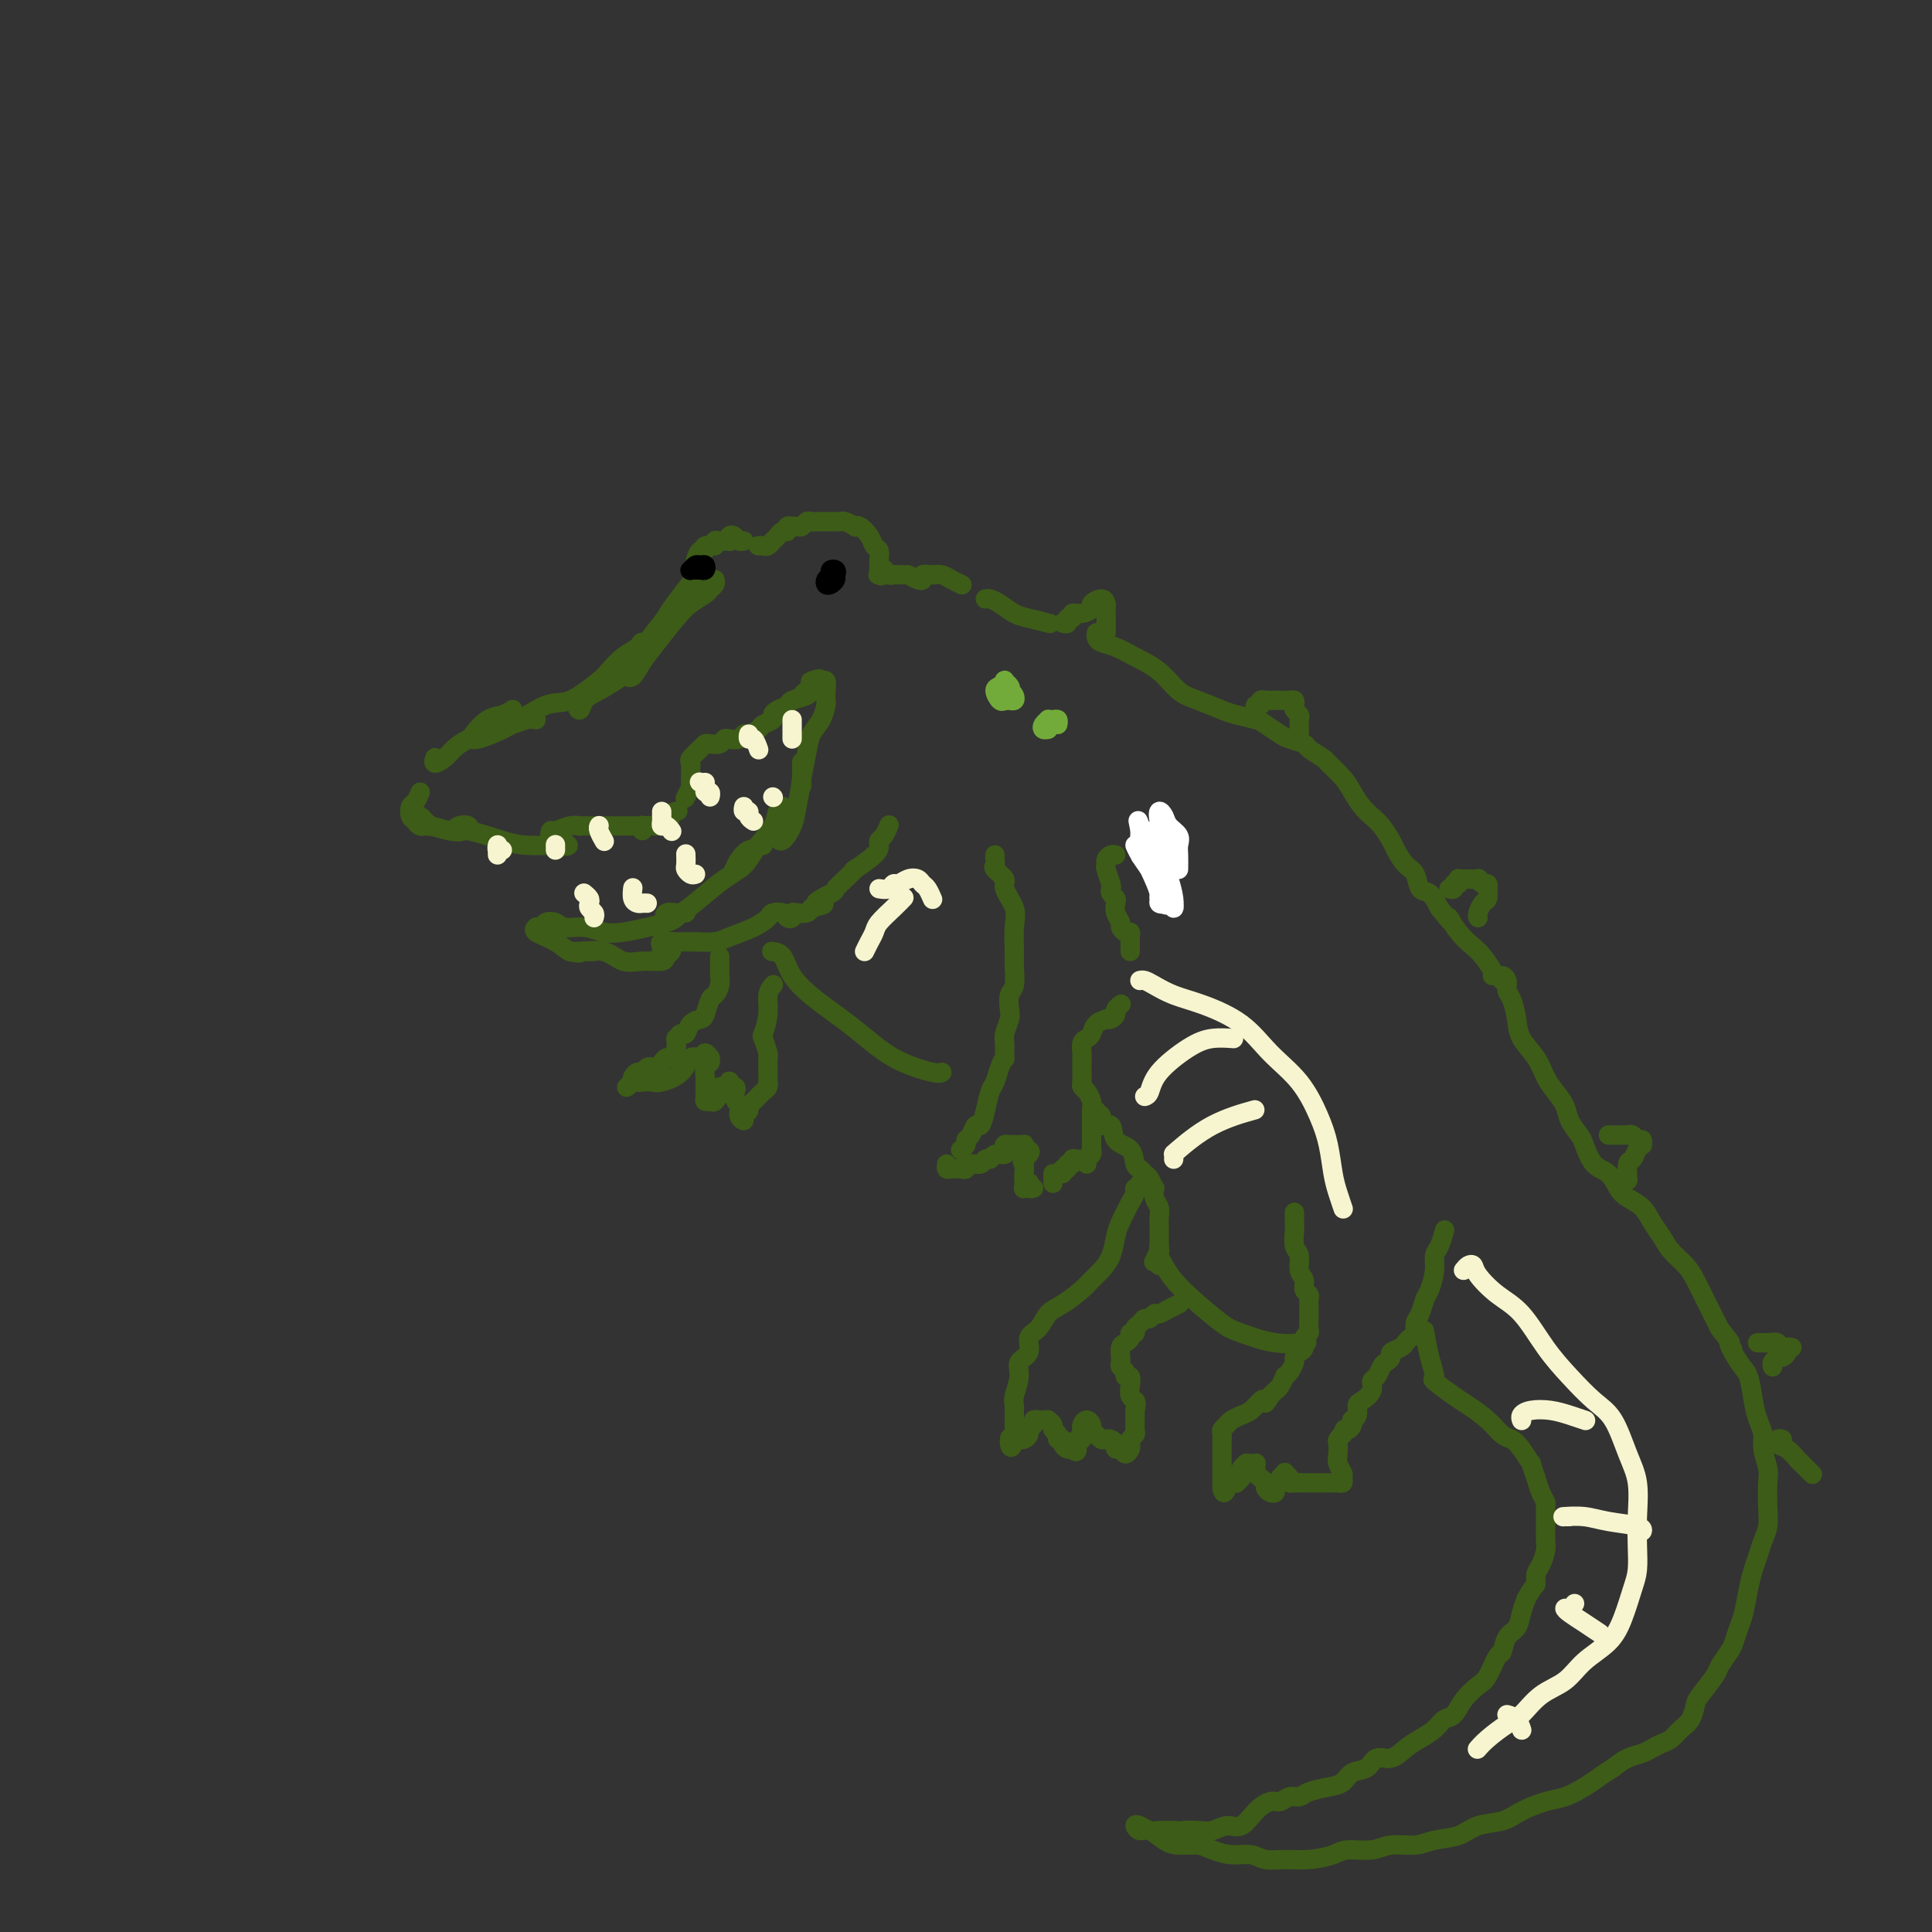 <svg viewBox='0 0 400 400' version='1.1' xmlns='http://www.w3.org/2000/svg' xmlns:xlink='http://www.w3.org/1999/xlink'><rect x="0" y="0" width="400" height="400" fill="#333333" stroke="none"/><g fill='none' stroke='#3D5C18' stroke-width='4' stroke-linecap='round' stroke-linejoin='round'><path d='M148,120c0.103,0.328 0.205,0.655 0,1c-0.205,0.345 -0.719,0.707 -1,1c-0.281,0.293 -0.330,0.518 -1,1c-0.670,0.482 -1.962,1.223 -3,2c-1.038,0.777 -1.824,1.592 -3,3c-1.176,1.408 -2.744,3.409 -4,5c-1.256,1.591 -2.200,2.771 -3,4c-0.800,1.229 -1.457,2.507 -2,3c-0.543,0.493 -0.973,0.200 -1,0c-0.027,-0.200 0.348,-0.306 1,-1c0.652,-0.694 1.582,-1.974 2,-3c0.418,-1.026 0.326,-1.796 1,-3c0.674,-1.204 2.116,-2.840 3,-4c0.884,-1.160 1.210,-1.844 2,-3c0.790,-1.156 2.045,-2.785 3,-4c0.955,-1.215 1.610,-2.017 2,-2c0.390,0.017 0.515,0.853 0,2c-0.515,1.147 -1.671,2.604 -3,4c-1.329,1.396 -2.832,2.729 -4,4c-1.168,1.271 -2.000,2.479 -3,4c-1.000,1.521 -2.166,3.356 -4,5c-1.834,1.644 -4.334,3.096 -6,4c-1.666,0.904 -2.497,1.260 -3,2c-0.503,0.740 -0.676,1.863 -1,2c-0.324,0.137 -0.798,-0.712 0,-2c0.798,-1.288 2.868,-3.016 4,-4c1.132,-0.984 1.325,-1.224 2,-2c0.675,-0.776 1.830,-2.086 3,-3c1.170,-0.914 2.355,-1.430 3,-2c0.645,-0.570 0.751,-1.192 1,-1c0.249,0.192 0.643,1.198 0,2c-0.643,0.802 -2.321,1.401 -4,2'/><path d='M129,137c-1.291,1.130 -3.018,2.454 -5,4c-1.982,1.546 -4.218,3.313 -6,4c-1.782,0.687 -3.110,0.293 -5,1c-1.890,0.707 -4.343,2.516 -7,4c-2.657,1.484 -5.517,2.643 -7,3c-1.483,0.357 -1.588,-0.086 -1,-1c0.588,-0.914 1.870,-2.297 3,-3c1.130,-0.703 2.107,-0.724 3,-1c0.893,-0.276 1.702,-0.805 2,-1c0.298,-0.195 0.085,-0.056 0,0c-0.085,0.056 -0.043,0.028 0,0'/><path d='M111,149c-0.592,-0.096 -1.184,-0.192 -2,0c-0.816,0.192 -1.856,0.670 -3,1c-1.144,0.330 -2.391,0.510 -4,1c-1.609,0.490 -3.580,1.291 -5,2c-1.420,0.709 -2.289,1.328 -3,2c-0.711,0.672 -1.263,1.397 -2,2c-0.737,0.603 -1.660,1.086 -2,1c-0.340,-0.086 -0.097,-0.739 0,-1c0.097,-0.261 0.049,-0.131 0,0'/><path d='M87,164c-0.316,0.787 -0.631,1.574 -1,2c-0.369,0.426 -0.790,0.492 -1,1c-0.210,0.508 -0.209,1.457 0,2c0.209,0.543 0.627,0.678 1,1c0.373,0.322 0.700,0.829 1,1c0.300,0.171 0.574,0.007 1,0c0.426,-0.007 1.003,0.144 1,0c-0.003,-0.144 -0.587,-0.585 -1,-1c-0.413,-0.415 -0.657,-0.806 -1,-1c-0.343,-0.194 -0.787,-0.192 -1,0c-0.213,0.192 -0.195,0.574 0,1c0.195,0.426 0.565,0.895 1,1c0.435,0.105 0.933,-0.155 2,0c1.067,0.155 2.701,0.725 4,1c1.299,0.275 2.262,0.254 3,0c0.738,-0.254 1.250,-0.741 1,-1c-0.250,-0.259 -1.262,-0.290 -2,0c-0.738,0.290 -1.203,0.901 -1,1c0.203,0.099 1.074,-0.313 3,0c1.926,0.313 4.908,1.352 7,2c2.092,0.648 3.294,0.905 5,1c1.706,0.095 3.916,0.027 5,0c1.084,-0.027 1.042,-0.014 1,0'/><path d='M115,175c4.695,0.608 1.934,-0.372 1,-1c-0.934,-0.628 -0.040,-0.904 0,-1c0.040,-0.096 -0.772,-0.011 -1,0c-0.228,0.011 0.130,-0.054 0,0c-0.130,0.054 -0.749,0.225 -1,0c-0.251,-0.225 -0.136,-0.845 0,-1c0.136,-0.155 0.293,0.155 1,0c0.707,-0.155 1.964,-0.773 3,-1c1.036,-0.227 1.850,-0.061 2,0c0.150,0.061 -0.364,0.016 0,0c0.364,-0.016 1.606,-0.004 2,0c0.394,0.004 -0.060,0.001 0,0c0.060,-0.001 0.635,-0.000 1,0c0.365,0.000 0.521,0.000 1,0c0.479,-0.000 1.281,-0.000 2,0c0.719,0.000 1.355,0.000 2,0c0.645,-0.000 1.297,-0.001 2,0c0.703,0.001 1.456,0.005 2,0c0.544,-0.005 0.880,-0.019 1,0c0.120,0.019 0.025,0.073 0,0c-0.025,-0.073 0.021,-0.271 0,0c-0.021,0.271 -0.109,1.011 0,1c0.109,-0.011 0.414,-0.772 1,-1c0.586,-0.228 1.453,0.078 2,0c0.547,-0.078 0.773,-0.539 1,-1'/><path d='M137,170c3.048,-0.321 1.167,-0.625 1,-1c-0.167,-0.375 1.381,-0.821 2,-1c0.619,-0.179 0.310,-0.089 0,0'/><path d='M142,165c-0.113,0.211 -0.227,0.421 0,0c0.227,-0.421 0.793,-1.475 1,-2c0.207,-0.525 0.054,-0.521 0,-1c-0.054,-0.479 -0.008,-1.441 0,-2c0.008,-0.559 -0.023,-0.714 0,-1c0.023,-0.286 0.099,-0.704 0,-1c-0.099,-0.296 -0.374,-0.471 0,-1c0.374,-0.529 1.396,-1.413 2,-2c0.604,-0.587 0.791,-0.875 1,-1c0.209,-0.125 0.441,-0.085 1,0c0.559,0.085 1.445,0.215 2,0c0.555,-0.215 0.777,-0.775 1,-1c0.223,-0.225 0.445,-0.116 1,0c0.555,0.116 1.443,0.238 2,0c0.557,-0.238 0.784,-0.837 1,-1c0.216,-0.163 0.422,0.111 1,0c0.578,-0.111 1.530,-0.607 2,-1c0.470,-0.393 0.459,-0.683 1,-1c0.541,-0.317 1.635,-0.663 2,-1c0.365,-0.337 0.003,-0.667 0,-1c-0.003,-0.333 0.354,-0.668 1,-1c0.646,-0.332 1.582,-0.660 2,-1c0.418,-0.340 0.318,-0.693 1,-1c0.682,-0.307 2.147,-0.569 3,-1c0.853,-0.431 1.093,-1.033 1,-1c-0.093,0.033 -0.520,0.699 -1,1c-0.480,0.301 -1.014,0.235 -1,0c0.014,-0.235 0.575,-0.639 1,-1c0.425,-0.361 0.712,-0.681 1,-1'/><path d='M168,142c3.509,-2.236 0.783,-1.326 0,-1c-0.783,0.326 0.379,0.066 1,0c0.621,-0.066 0.703,0.061 1,0c0.297,-0.061 0.810,-0.308 1,0c0.190,0.308 0.058,1.173 0,2c-0.058,0.827 -0.043,1.615 0,2c0.043,0.385 0.113,0.366 0,1c-0.113,0.634 -0.408,1.920 -1,3c-0.592,1.080 -1.479,1.954 -2,3c-0.521,1.046 -0.675,2.262 -1,4c-0.325,1.738 -0.819,3.996 -1,5c-0.181,1.004 -0.049,0.755 0,1c0.049,0.245 0.013,0.984 0,1c-0.013,0.016 -0.004,-0.691 0,-1c0.004,-0.309 0.002,-0.220 0,-1c-0.002,-0.780 -0.004,-2.428 0,-3c0.004,-0.572 0.013,-0.068 0,0c-0.013,0.068 -0.048,-0.299 0,0c0.048,0.299 0.181,1.266 0,3c-0.181,1.734 -0.675,4.237 -1,6c-0.325,1.763 -0.480,2.785 -1,4c-0.520,1.215 -1.405,2.621 -2,3c-0.595,0.379 -0.902,-0.270 -1,-1c-0.098,-0.730 0.012,-1.543 0,-2c-0.012,-0.457 -0.146,-0.559 0,-1c0.146,-0.441 0.573,-1.220 1,-2'/><path d='M162,168c0.056,-1.181 0.195,-1.134 0,-1c-0.195,0.134 -0.724,0.355 -1,1c-0.276,0.645 -0.298,1.713 -1,3c-0.702,1.287 -2.083,2.791 -3,4c-0.917,1.209 -1.368,2.122 -2,3c-0.632,0.878 -1.445,1.720 -2,2c-0.555,0.280 -0.853,-0.001 -1,0c-0.147,0.001 -0.142,0.283 0,0c0.142,-0.283 0.420,-1.133 1,-2c0.580,-0.867 1.460,-1.753 2,-2c0.540,-0.247 0.739,0.143 1,0c0.261,-0.143 0.585,-0.819 1,-1c0.415,-0.181 0.923,0.132 1,0c0.077,-0.132 -0.275,-0.709 -1,0c-0.725,0.709 -1.823,2.702 -3,4c-1.177,1.298 -2.433,1.899 -4,3c-1.567,1.101 -3.447,2.701 -5,4c-1.553,1.299 -2.780,2.295 -4,3c-1.220,0.705 -2.432,1.117 -3,1c-0.568,-0.117 -0.493,-0.763 0,-1c0.493,-0.237 1.402,-0.064 2,0c0.598,0.064 0.885,0.018 1,0c0.115,-0.018 0.057,-0.009 0,0'/><path d='M142,189c-0.347,-0.089 -0.693,-0.178 -1,0c-0.307,0.178 -0.574,0.623 -1,1c-0.426,0.377 -1.012,0.685 -2,1c-0.988,0.315 -2.380,0.635 -4,1c-1.620,0.365 -3.469,0.774 -5,1c-1.531,0.226 -2.743,0.270 -4,0c-1.257,-0.270 -2.559,-0.853 -4,-1c-1.441,-0.147 -3.019,0.143 -4,0c-0.981,-0.143 -1.363,-0.718 -2,-1c-0.637,-0.282 -1.529,-0.272 -2,0c-0.471,0.272 -0.521,0.805 0,1c0.521,0.195 1.611,0.052 2,0c0.389,-0.052 0.076,-0.014 0,0c-0.076,0.014 0.086,0.003 0,0c-0.086,-0.003 -0.419,0.001 -1,0c-0.581,-0.001 -1.411,-0.009 -2,0c-0.589,0.009 -0.937,0.034 -1,0c-0.063,-0.034 0.160,-0.128 0,0c-0.160,0.128 -0.701,0.479 0,1c0.701,0.521 2.646,1.211 4,2c1.354,0.789 2.117,1.675 3,2c0.883,0.325 1.886,0.087 3,0c1.114,-0.087 2.338,-0.023 2,0c-0.338,0.023 -2.240,0.007 -3,0c-0.760,-0.007 -0.380,-0.003 0,0'/><path d='M120,197c0.885,0.610 -1.401,0.135 -2,0c-0.599,-0.135 0.491,0.070 2,0c1.509,-0.070 3.436,-0.414 5,0c1.564,0.414 2.763,1.585 4,2c1.237,0.415 2.511,0.073 4,0c1.489,-0.073 3.194,0.124 4,0c0.806,-0.124 0.713,-0.568 1,-1c0.287,-0.432 0.953,-0.850 1,-1c0.047,-0.150 -0.526,-0.030 -1,0c-0.474,0.030 -0.851,-0.030 -1,0c-0.149,0.030 -0.071,0.152 0,0c0.071,-0.152 0.133,-0.576 0,-1c-0.133,-0.424 -0.463,-0.848 0,-1c0.463,-0.152 1.720,-0.032 3,0c1.280,0.032 2.585,-0.022 4,0c1.415,0.022 2.941,0.122 4,0c1.059,-0.122 1.649,-0.464 3,-1c1.351,-0.536 3.461,-1.264 5,-2c1.539,-0.736 2.507,-1.478 3,-2c0.493,-0.522 0.510,-0.823 1,-1c0.490,-0.177 1.454,-0.230 2,0c0.546,0.230 0.675,0.742 1,1c0.325,0.258 0.847,0.263 1,0c0.153,-0.263 -0.062,-0.792 0,-1c0.062,-0.208 0.401,-0.094 1,0c0.599,0.094 1.457,0.170 2,0c0.543,-0.170 0.772,-0.585 1,-1'/><path d='M168,188c4.850,-1.198 1.476,-0.693 1,-1c-0.476,-0.307 1.946,-1.424 3,-2c1.054,-0.576 0.741,-0.609 1,-1c0.259,-0.391 1.089,-1.141 2,-2c0.911,-0.859 1.904,-1.827 2,-2c0.096,-0.173 -0.703,0.449 0,0c0.703,-0.449 2.910,-1.970 4,-3c1.090,-1.030 1.063,-1.569 1,-2c-0.063,-0.431 -0.161,-0.755 0,-1c0.161,-0.245 0.582,-0.412 1,-1c0.418,-0.588 0.834,-1.597 1,-2c0.166,-0.403 0.083,-0.202 0,0'/><path d='M145,118c-0.421,-0.027 -0.842,-0.053 -1,0c-0.158,0.053 -0.052,0.187 0,0c0.052,-0.187 0.050,-0.695 0,-1c-0.050,-0.305 -0.149,-0.406 0,-1c0.149,-0.594 0.547,-1.680 1,-2c0.453,-0.320 0.962,0.124 1,0c0.038,-0.124 -0.393,-0.818 0,-1c0.393,-0.182 1.612,0.147 2,0c0.388,-0.147 -0.053,-0.771 0,-1c0.053,-0.229 0.602,-0.065 1,0c0.398,0.065 0.646,0.030 1,0c0.354,-0.030 0.816,-0.057 1,0c0.184,0.057 0.092,0.197 0,0c-0.092,-0.197 -0.182,-0.732 0,-1c0.182,-0.268 0.636,-0.268 1,0c0.364,0.268 0.636,0.803 1,1c0.364,0.197 0.818,0.056 1,0c0.182,-0.056 0.091,-0.028 0,0'/><path d='M157,113c0.342,-0.032 0.683,-0.064 1,0c0.317,0.064 0.609,0.223 1,0c0.391,-0.223 0.879,-0.829 1,-1c0.121,-0.171 -0.126,0.094 0,0c0.126,-0.094 0.626,-0.547 1,-1c0.374,-0.453 0.622,-0.906 1,-1c0.378,-0.094 0.885,0.171 1,0c0.115,-0.171 -0.162,-0.778 0,-1c0.162,-0.222 0.764,-0.058 1,0c0.236,0.058 0.105,0.012 0,0c-0.105,-0.012 -0.183,0.011 0,0c0.183,-0.011 0.627,-0.055 1,0c0.373,0.055 0.676,0.211 1,0c0.324,-0.211 0.668,-0.789 1,-1c0.332,-0.211 0.652,-0.057 1,0c0.348,0.057 0.723,0.015 1,0c0.277,-0.015 0.454,-0.005 1,0c0.546,0.005 1.460,0.005 2,0c0.540,-0.005 0.704,-0.015 1,0c0.296,0.015 0.722,0.055 1,0c0.278,-0.055 0.407,-0.205 1,0c0.593,0.205 1.650,0.766 2,1c0.350,0.234 -0.008,0.142 0,0c0.008,-0.142 0.380,-0.334 1,0c0.620,0.334 1.487,1.193 2,2c0.513,0.807 0.673,1.562 1,2c0.327,0.438 0.819,0.561 1,1c0.181,0.439 0.049,1.195 0,2c-0.049,0.805 -0.014,1.659 0,2c0.014,0.341 0.007,0.171 0,0'/><path d='M182,118c1.099,1.758 0.346,1.152 0,1c-0.346,-0.152 -0.285,0.152 0,0c0.285,-0.152 0.796,-0.758 1,-1c0.204,-0.242 0.102,-0.121 0,0'/><path d='M183,118c-0.092,-0.113 -0.183,-0.226 0,0c0.183,0.226 0.641,0.793 1,1c0.359,0.207 0.618,0.056 1,0c0.382,-0.056 0.886,-0.015 1,0c0.114,0.015 -0.162,0.004 0,0c0.162,-0.004 0.760,-0.001 1,0c0.240,0.001 0.120,0.001 0,0'/><path d='M188,119c0.719,0.392 1.439,0.784 2,1c0.561,0.216 0.965,0.257 1,0c0.035,-0.257 -0.299,-0.811 0,-1c0.299,-0.189 1.229,-0.012 2,0c0.771,0.012 1.382,-0.141 2,0c0.618,0.141 1.243,0.576 2,1c0.757,0.424 1.645,0.835 2,1c0.355,0.165 0.178,0.082 0,0'/><path d='M204,124c0.271,-0.059 0.543,-0.117 1,0c0.457,0.117 1.100,0.410 2,1c0.900,0.590 2.059,1.479 3,2c0.941,0.521 1.665,0.676 3,1c1.335,0.324 3.283,0.818 4,1c0.717,0.182 0.205,0.052 0,0c-0.205,-0.052 -0.102,-0.026 0,0'/><path d='M227,131c-0.046,0.328 -0.091,0.656 0,1c0.091,0.344 0.320,0.705 1,1c0.680,0.295 1.811,0.526 3,1c1.189,0.474 2.437,1.191 4,2c1.563,0.809 3.442,1.708 5,3c1.558,1.292 2.795,2.976 4,4c1.205,1.024 2.376,1.387 4,2c1.624,0.613 3.699,1.478 5,2c1.301,0.522 1.828,0.703 3,1c1.172,0.297 2.991,0.710 4,1c1.009,0.290 1.210,0.458 2,1c0.790,0.542 2.170,1.459 3,2c0.830,0.541 1.109,0.707 2,1c0.891,0.293 2.392,0.715 3,1c0.608,0.285 0.323,0.435 1,1c0.677,0.565 2.317,1.544 3,2c0.683,0.456 0.410,0.387 1,1c0.590,0.613 2.045,1.906 3,3c0.955,1.094 1.412,1.988 2,3c0.588,1.012 1.309,2.143 2,3c0.691,0.857 1.354,1.441 2,2c0.646,0.559 1.276,1.093 2,2c0.724,0.907 1.541,2.187 2,3c0.459,0.813 0.560,1.158 1,2c0.440,0.842 1.220,2.181 2,3c0.780,0.819 1.560,1.116 2,2c0.440,0.884 0.542,2.353 1,3c0.458,0.647 1.274,0.470 2,1c0.726,0.530 1.363,1.765 2,3'/><path d='M298,188c4.087,5.110 2.304,2.385 2,2c-0.304,-0.385 0.871,1.571 2,3c1.129,1.429 2.211,2.330 3,3c0.789,0.670 1.284,1.107 2,2c0.716,0.893 1.654,2.240 2,3c0.346,0.760 0.099,0.931 0,1c-0.099,0.069 -0.049,0.034 0,0'/><path d='M160,197c-0.193,-0.022 -0.385,-0.045 0,0c0.385,0.045 1.348,0.157 2,1c0.652,0.843 0.994,2.415 2,4c1.006,1.585 2.676,3.181 5,5c2.324,1.819 5.302,3.860 8,6c2.698,2.140 5.115,4.378 8,6c2.885,1.622 6.238,2.629 8,3c1.762,0.371 1.932,0.106 2,0c0.068,-0.106 0.034,-0.053 0,0'/><path d='M206,177c-0.017,0.326 -0.035,0.652 0,1c0.035,0.348 0.122,0.718 0,1c-0.122,0.282 -0.453,0.475 0,1c0.453,0.525 1.691,1.383 2,2c0.309,0.617 -0.310,0.992 0,2c0.310,1.008 1.548,2.648 2,4c0.452,1.352 0.117,2.416 0,4c-0.117,1.584 -0.018,3.688 0,5c0.018,1.312 -0.047,1.831 0,3c0.047,1.169 0.205,2.989 0,4c-0.205,1.011 -0.773,1.214 -1,2c-0.227,0.786 -0.114,2.156 0,3c0.114,0.844 0.227,1.163 0,2c-0.227,0.837 -0.796,2.191 -1,3c-0.204,0.809 -0.044,1.075 0,2c0.044,0.925 -0.030,2.511 0,3c0.030,0.489 0.163,-0.120 0,0c-0.163,0.120 -0.621,0.968 -1,2c-0.379,1.032 -0.679,2.246 -1,3c-0.321,0.754 -0.663,1.046 -1,2c-0.337,0.954 -0.669,2.570 -1,4c-0.331,1.430 -0.662,2.673 -1,3c-0.338,0.327 -0.683,-0.263 -1,0c-0.317,0.263 -0.607,1.377 -1,2c-0.393,0.623 -0.889,0.755 -1,1c-0.111,0.245 0.162,0.605 0,1c-0.162,0.395 -0.761,0.827 -1,1c-0.239,0.173 -0.120,0.086 0,0'/><path d='M196,241c-0.060,0.420 -0.119,0.841 0,1c0.119,0.159 0.417,0.058 1,0c0.583,-0.058 1.451,-0.072 2,0c0.549,0.072 0.777,0.231 1,0c0.223,-0.231 0.440,-0.850 1,-1c0.560,-0.150 1.464,0.171 2,0c0.536,-0.171 0.704,-0.833 1,-1c0.296,-0.167 0.720,0.162 1,0c0.280,-0.162 0.418,-0.814 1,-1c0.582,-0.186 1.609,0.094 2,0c0.391,-0.094 0.146,-0.561 0,-1c-0.146,-0.439 -0.193,-0.849 0,-1c0.193,-0.151 0.626,-0.041 1,0c0.374,0.041 0.689,0.014 1,0c0.311,-0.014 0.620,-0.014 1,0c0.380,0.014 0.833,0.042 1,0c0.167,-0.042 0.048,-0.155 0,0c-0.048,0.155 -0.024,0.577 0,1'/><path d='M212,238c2.475,-0.047 0.663,1.336 0,2c-0.663,0.664 -0.177,0.608 0,1c0.177,0.392 0.047,1.230 0,2c-0.047,0.770 -0.009,1.471 0,2c0.009,0.529 -0.011,0.887 0,1c0.011,0.113 0.055,-0.018 0,0c-0.055,0.018 -0.207,0.187 0,0c0.207,-0.187 0.774,-0.730 1,-1c0.226,-0.270 0.112,-0.268 0,0c-0.112,0.268 -0.223,0.803 0,1c0.223,0.197 0.778,0.056 1,0c0.222,-0.056 0.111,-0.028 0,0'/><path d='M218,245c0.000,-0.311 0.000,-0.622 0,-1c0.000,-0.378 0.000,-0.822 0,-1c0.000,-0.178 0.000,-0.089 0,0'/><path d='M220,243c-0.122,-0.455 -0.244,-0.910 0,-1c0.244,-0.090 0.853,0.186 1,0c0.147,-0.186 -0.167,-0.834 0,-1c0.167,-0.166 0.815,0.152 1,0c0.185,-0.152 -0.095,-0.773 0,-1c0.095,-0.227 0.564,-0.061 1,0c0.436,0.061 0.839,0.017 1,0c0.161,-0.017 0.081,-0.009 0,0'/><path d='M225,241c-0.113,-0.332 -0.226,-0.664 0,-1c0.226,-0.336 0.793,-0.675 1,-1c0.207,-0.325 0.056,-0.635 0,-1c-0.056,-0.365 -0.015,-0.783 0,-1c0.015,-0.217 0.005,-0.232 0,-1c-0.005,-0.768 -0.004,-2.289 0,-3c0.004,-0.711 0.011,-0.610 0,-1c-0.011,-0.390 -0.042,-1.269 0,-2c0.042,-0.731 0.155,-1.312 0,-2c-0.155,-0.688 -0.577,-1.483 -1,-2c-0.423,-0.517 -0.845,-0.755 -1,-1c-0.155,-0.245 -0.042,-0.496 0,-1c0.042,-0.504 0.011,-1.261 0,-2c-0.011,-0.739 -0.004,-1.458 0,-2c0.004,-0.542 0.004,-0.905 0,-1c-0.004,-0.095 -0.012,0.078 0,0c0.012,-0.078 0.043,-0.406 0,-1c-0.043,-0.594 -0.162,-1.455 0,-2c0.162,-0.545 0.603,-0.773 1,-1c0.397,-0.227 0.750,-0.452 1,-1c0.250,-0.548 0.397,-1.418 1,-2c0.603,-0.582 1.663,-0.877 2,-1c0.337,-0.123 -0.050,-0.075 0,0c0.050,0.075 0.535,0.178 1,0c0.465,-0.178 0.908,-0.635 1,-1c0.092,-0.365 -0.168,-0.637 0,-1c0.168,-0.363 0.762,-0.818 1,-1c0.238,-0.182 0.119,-0.091 0,0'/><path d='M234,197c0.006,-0.228 0.012,-0.457 0,-1c-0.012,-0.543 -0.041,-1.402 0,-2c0.041,-0.598 0.151,-0.937 0,-1c-0.151,-0.063 -0.562,0.148 -1,0c-0.438,-0.148 -0.901,-0.656 -1,-1c-0.099,-0.344 0.166,-0.526 0,-1c-0.166,-0.474 -0.763,-1.241 -1,-2c-0.237,-0.759 -0.115,-1.511 0,-2c0.115,-0.489 0.223,-0.716 0,-1c-0.223,-0.284 -0.778,-0.625 -1,-1c-0.222,-0.375 -0.113,-0.783 0,-1c0.113,-0.217 0.229,-0.244 0,-1c-0.229,-0.756 -0.804,-2.241 -1,-3c-0.196,-0.759 -0.014,-0.792 0,-1c0.014,-0.208 -0.140,-0.592 0,-1c0.140,-0.408 0.574,-0.841 1,-1c0.426,-0.159 0.846,-0.043 1,0c0.154,0.043 0.044,0.012 0,0c-0.044,-0.012 -0.022,-0.006 0,0'/><path d='M237,178c0.002,-0.342 0.004,-0.684 0,-1c-0.004,-0.316 -0.015,-0.607 0,-1c0.015,-0.393 0.056,-0.889 0,-1c-0.056,-0.111 -0.207,0.162 0,0c0.207,-0.162 0.774,-0.761 1,-1c0.226,-0.239 0.113,-0.120 0,0'/><path d='M149,198c-0.002,0.607 -0.003,1.213 0,2c0.003,0.787 0.012,1.753 0,2c-0.012,0.247 -0.045,-0.225 0,0c0.045,0.225 0.168,1.146 0,2c-0.168,0.854 -0.626,1.642 -1,2c-0.374,0.358 -0.664,0.286 -1,1c-0.336,0.714 -0.720,2.215 -1,3c-0.280,0.785 -0.457,0.855 -1,1c-0.543,0.145 -1.452,0.364 -2,1c-0.548,0.636 -0.736,1.691 -1,2c-0.264,0.309 -0.606,-0.126 -1,0c-0.394,0.126 -0.841,0.812 -1,1c-0.159,0.188 -0.031,-0.122 0,0c0.031,0.122 -0.034,0.678 0,1c0.034,0.322 0.168,0.411 0,1c-0.168,0.589 -0.636,1.678 -1,2c-0.364,0.322 -0.622,-0.124 -1,0c-0.378,0.124 -0.875,0.817 -1,1c-0.125,0.183 0.121,-0.143 0,0c-0.121,0.143 -0.610,0.756 -1,1c-0.390,0.244 -0.683,0.121 -1,0c-0.317,-0.121 -0.660,-0.240 -1,0c-0.340,0.240 -0.679,0.837 -1,1c-0.321,0.163 -0.625,-0.110 -1,0c-0.375,0.110 -0.821,0.603 -1,1c-0.179,0.397 -0.089,0.699 0,1'/><path d='M131,224c-2.372,2.166 -0.804,0.582 0,0c0.804,-0.582 0.842,-0.160 1,0c0.158,0.160 0.437,0.059 1,0c0.563,-0.059 1.412,-0.077 2,0c0.588,0.077 0.917,0.251 2,0c1.083,-0.251 2.921,-0.925 4,-2c1.079,-1.075 1.399,-2.552 2,-3c0.601,-0.448 1.483,0.132 2,0c0.517,-0.132 0.671,-0.976 1,-1c0.329,-0.024 0.834,0.771 1,1c0.166,0.229 -0.008,-0.108 0,0c0.008,0.108 0.198,0.663 0,1c-0.198,0.337 -0.785,0.457 -1,1c-0.215,0.543 -0.058,1.508 0,2c0.058,0.492 0.019,0.510 0,1c-0.019,0.490 -0.016,1.454 0,2c0.016,0.546 0.047,0.676 0,1c-0.047,0.324 -0.171,0.843 0,1c0.171,0.157 0.637,-0.048 1,0c0.363,0.048 0.623,0.349 1,0c0.377,-0.349 0.871,-1.348 1,-2c0.129,-0.652 -0.106,-0.956 0,-1c0.106,-0.044 0.554,0.174 1,0c0.446,-0.174 0.889,-0.739 1,-1c0.111,-0.261 -0.111,-0.217 0,0c0.111,0.217 0.556,0.609 1,1'/><path d='M152,225c0.863,0.049 0.020,1.173 0,2c-0.020,0.827 0.783,1.357 1,2c0.217,0.643 -0.153,1.399 0,2c0.153,0.601 0.829,1.048 1,1c0.171,-0.048 -0.161,-0.590 0,-1c0.161,-0.410 0.816,-0.687 1,-1c0.184,-0.313 -0.105,-0.661 0,-1c0.105,-0.339 0.602,-0.669 1,-1c0.398,-0.331 0.695,-0.662 1,-1c0.305,-0.338 0.618,-0.684 1,-1c0.382,-0.316 0.834,-0.604 1,-1c0.166,-0.396 0.045,-0.902 0,-1c-0.045,-0.098 -0.016,0.211 0,0c0.016,-0.211 0.017,-0.943 0,-2c-0.017,-1.057 -0.053,-2.438 0,-3c0.053,-0.562 0.195,-0.303 0,-1c-0.195,-0.697 -0.728,-2.348 -1,-3c-0.272,-0.652 -0.283,-0.305 0,-1c0.283,-0.695 0.859,-2.434 1,-4c0.141,-1.566 -0.154,-2.960 0,-4c0.154,-1.040 0.758,-1.726 1,-2c0.242,-0.274 0.121,-0.137 0,0'/><path d='M227,230c-0.129,0.489 -0.258,0.978 0,1c0.258,0.022 0.903,-0.424 1,0c0.097,0.424 -0.353,1.718 0,2c0.353,0.282 1.509,-0.447 2,0c0.491,0.447 0.317,2.071 1,3c0.683,0.929 2.224,1.165 3,2c0.776,0.835 0.786,2.270 1,3c0.214,0.730 0.632,0.754 1,1c0.368,0.246 0.686,0.713 1,1c0.314,0.287 0.624,0.395 1,1c0.376,0.605 0.819,1.709 1,2c0.181,0.291 0.101,-0.230 0,0c-0.101,0.230 -0.223,1.213 0,2c0.223,0.787 0.792,1.379 1,2c0.208,0.621 0.055,1.271 0,2c-0.055,0.729 -0.014,1.538 0,2c0.014,0.462 0.000,0.576 0,1c-0.000,0.424 0.014,1.158 0,2c-0.014,0.842 -0.055,1.793 0,2c0.055,0.207 0.207,-0.329 0,0c-0.207,0.329 -0.773,1.523 -1,2c-0.227,0.477 -0.113,0.239 0,0'/><path d='M268,251c-0.009,0.699 -0.018,1.398 0,2c0.018,0.602 0.061,1.105 0,2c-0.061,0.895 -0.228,2.180 0,3c0.228,0.820 0.849,1.175 1,2c0.151,0.825 -0.170,2.119 0,3c0.170,0.881 0.830,1.349 1,2c0.170,0.651 -0.151,1.484 0,2c0.151,0.516 0.772,0.716 1,1c0.228,0.284 0.061,0.652 0,1c-0.061,0.348 -0.017,0.674 0,1c0.017,0.326 0.006,0.651 0,1c-0.006,0.349 -0.005,0.722 0,1c0.005,0.278 0.016,0.459 0,1c-0.016,0.541 -0.060,1.440 0,2c0.060,0.560 0.222,0.780 0,1c-0.222,0.220 -0.829,0.439 -1,1c-0.171,0.561 0.095,1.463 0,2c-0.095,0.537 -0.551,0.708 -1,1c-0.449,0.292 -0.890,0.703 -1,1c-0.110,0.297 0.111,0.479 0,1c-0.111,0.521 -0.555,1.383 -1,2c-0.445,0.617 -0.893,0.991 -1,1c-0.107,0.009 0.126,-0.348 0,0c-0.126,0.348 -0.611,1.401 -1,2c-0.389,0.599 -0.683,0.742 -1,1c-0.317,0.258 -0.659,0.629 -1,1'/><path d='M263,289c-1.427,2.266 -0.993,1.429 -1,1c-0.007,-0.429 -0.453,-0.452 -1,0c-0.547,0.452 -1.193,1.378 -2,2c-0.807,0.622 -1.775,0.940 -2,1c-0.225,0.060 0.294,-0.139 0,0c-0.294,0.139 -1.399,0.616 -2,1c-0.601,0.384 -0.697,0.676 -1,1c-0.303,0.324 -0.813,0.678 -1,1c-0.187,0.322 -0.050,0.610 0,1c0.050,0.390 0.013,0.882 0,1c-0.013,0.118 -0.004,-0.137 0,0c0.004,0.137 0.001,0.667 0,1c-0.001,0.333 -0.000,0.471 0,1c0.000,0.529 0.000,1.451 0,2c-0.000,0.549 -0.000,0.725 0,1c0.000,0.275 0.000,0.647 0,1c-0.000,0.353 -0.000,0.686 0,1c0.000,0.314 0.000,0.610 0,1c-0.000,0.390 -0.000,0.874 0,1c0.000,0.126 0.000,-0.107 0,0c-0.000,0.107 -0.000,0.553 0,1'/><path d='M253,308c0.238,1.917 0.833,0.711 1,0c0.167,-0.711 -0.095,-0.925 0,-1c0.095,-0.075 0.548,-0.009 1,0c0.452,0.009 0.905,-0.039 1,0c0.095,0.039 -0.167,0.164 0,0c0.167,-0.164 0.762,-0.618 1,-1c0.238,-0.382 0.119,-0.691 0,-1c-0.119,-0.309 -0.238,-0.619 0,-1c0.238,-0.381 0.834,-0.835 1,-1c0.166,-0.165 -0.099,-0.041 0,0c0.099,0.041 0.562,-0.000 1,0c0.438,0.000 0.852,0.041 1,0c0.148,-0.041 0.029,-0.166 0,0c-0.029,0.166 0.030,0.622 0,1c-0.030,0.378 -0.149,0.679 0,1c0.149,0.321 0.566,0.661 1,1c0.434,0.339 0.886,0.677 1,1c0.114,0.323 -0.109,0.633 0,1c0.109,0.367 0.551,0.792 1,1c0.449,0.208 0.904,0.200 1,0c0.096,-0.200 -0.166,-0.592 0,-1c0.166,-0.408 0.762,-0.831 1,-1c0.238,-0.169 0.119,-0.085 0,0'/><path d='M265,307c0.244,-0.478 -0.145,-0.674 0,-1c0.145,-0.326 0.826,-0.781 1,-1c0.174,-0.219 -0.157,-0.202 0,0c0.157,0.202 0.803,0.590 1,1c0.197,0.410 -0.053,0.842 0,1c0.053,0.158 0.409,0.042 1,0c0.591,-0.042 1.415,-0.011 2,0c0.585,0.011 0.930,0.003 1,0c0.070,-0.003 -0.135,-0.001 0,0c0.135,0.001 0.610,0.000 1,0c0.390,-0.000 0.696,-0.000 1,0c0.304,0.000 0.607,0.000 1,0c0.393,-0.000 0.875,-0.000 1,0c0.125,0.000 -0.106,0.001 0,0c0.106,-0.001 0.550,-0.003 1,0c0.450,0.003 0.906,0.013 1,0c0.094,-0.013 -0.175,-0.048 0,0c0.175,0.048 0.793,0.179 1,0c0.207,-0.179 0.003,-0.668 0,-1c-0.003,-0.332 0.195,-0.509 0,-1c-0.195,-0.491 -0.781,-1.297 -1,-2c-0.219,-0.703 -0.069,-1.302 0,-2c0.069,-0.698 0.057,-1.496 0,-2c-0.057,-0.504 -0.159,-0.716 0,-1c0.159,-0.284 0.580,-0.642 1,-1'/><path d='M278,297c0.322,-1.730 0.626,-1.054 1,-1c0.374,0.054 0.818,-0.514 1,-1c0.182,-0.486 0.103,-0.889 0,-1c-0.103,-0.111 -0.230,0.070 0,0c0.230,-0.070 0.817,-0.390 1,-1c0.183,-0.610 -0.039,-1.510 0,-2c0.039,-0.490 0.339,-0.569 1,-1c0.661,-0.431 1.682,-1.215 2,-2c0.318,-0.785 -0.068,-1.572 0,-2c0.068,-0.428 0.591,-0.496 1,-1c0.409,-0.504 0.705,-1.445 1,-2c0.295,-0.555 0.590,-0.726 1,-1c0.410,-0.274 0.936,-0.651 1,-1c0.064,-0.349 -0.333,-0.670 0,-1c0.333,-0.330 1.395,-0.669 2,-1c0.605,-0.331 0.754,-0.654 1,-1c0.246,-0.346 0.591,-0.716 1,-1c0.409,-0.284 0.883,-0.483 1,-1c0.117,-0.517 -0.122,-1.352 0,-2c0.122,-0.648 0.606,-1.108 1,-2c0.394,-0.892 0.697,-2.215 1,-3c0.303,-0.785 0.607,-1.030 1,-2c0.393,-0.970 0.876,-2.663 1,-4c0.124,-1.337 -0.111,-2.317 0,-3c0.111,-0.683 0.568,-1.068 1,-2c0.432,-0.932 0.838,-2.409 1,-3c0.162,-0.591 0.081,-0.295 0,0'/><path d='M240,262c0.000,-0.339 0.000,-0.679 0,-1c0.000,-0.321 -0.000,-0.625 0,-1c0.000,-0.375 0.000,-0.821 0,-1c0.000,-0.179 0.000,-0.089 0,0'/><path d='M240,259c0.001,-0.541 0.003,-1.082 0,-1c-0.003,0.082 -0.010,0.787 0,1c0.010,0.213 0.037,-0.066 0,0c-0.037,0.066 -0.137,0.476 0,1c0.137,0.524 0.512,1.161 1,2c0.488,0.839 1.090,1.878 2,3c0.910,1.122 2.129,2.325 4,4c1.871,1.675 4.394,3.822 6,5c1.606,1.178 2.297,1.388 4,2c1.703,0.612 4.420,1.626 7,2c2.580,0.374 5.023,0.107 6,0c0.977,-0.107 0.489,-0.053 0,0'/><path d='M236,245c0.118,0.444 0.235,0.888 0,1c-0.235,0.112 -0.823,-0.110 -1,0c-0.177,0.110 0.055,0.550 0,1c-0.055,0.450 -0.399,0.911 -1,2c-0.601,1.089 -1.460,2.806 -2,4c-0.540,1.194 -0.762,1.866 -1,3c-0.238,1.134 -0.493,2.731 -1,4c-0.507,1.269 -1.266,2.212 -2,3c-0.734,0.788 -1.442,1.423 -2,2c-0.558,0.577 -0.967,1.098 -2,2c-1.033,0.902 -2.691,2.185 -4,3c-1.309,0.815 -2.267,1.162 -3,2c-0.733,0.838 -1.239,2.166 -2,3c-0.761,0.834 -1.777,1.175 -2,2c-0.223,0.825 0.347,2.133 0,3c-0.347,0.867 -1.610,1.293 -2,2c-0.390,0.707 0.092,1.695 0,3c-0.092,1.305 -0.757,2.927 -1,4c-0.243,1.073 -0.065,1.596 0,2c0.065,0.404 0.017,0.689 0,1c-0.017,0.311 -0.005,0.649 0,1c0.005,0.351 0.001,0.717 0,1c-0.001,0.283 -0.000,0.485 0,1c0.000,0.515 0.000,1.344 0,2c-0.000,0.656 -0.000,1.138 0,1c0.000,-0.138 0.000,-0.897 0,-1c-0.000,-0.103 -0.000,0.448 0,1'/><path d='M210,298c-0.738,3.248 -1.083,0.867 -1,0c0.083,-0.867 0.596,-0.221 1,0c0.404,0.221 0.701,0.018 1,0c0.299,-0.018 0.601,0.149 1,0c0.399,-0.149 0.896,-0.614 1,-1c0.104,-0.386 -0.183,-0.692 0,-1c0.183,-0.308 0.836,-0.618 1,-1c0.164,-0.382 -0.163,-0.834 0,-1c0.163,-0.166 0.814,-0.044 1,0c0.186,0.044 -0.095,0.011 0,0c0.095,-0.011 0.565,-0.000 1,0c0.435,0.000 0.833,-0.011 1,0c0.167,0.011 0.101,0.044 0,0c-0.101,-0.044 -0.238,-0.166 0,0c0.238,0.166 0.852,0.618 1,1c0.148,0.382 -0.171,0.694 0,1c0.171,0.306 0.833,0.608 1,1c0.167,0.392 -0.162,0.876 0,1c0.162,0.124 0.814,-0.110 1,0c0.186,0.110 -0.094,0.566 0,1c0.094,0.434 0.564,0.848 1,1c0.436,0.152 0.839,0.044 1,0c0.161,-0.044 0.081,-0.022 0,0'/><path d='M222,300c0.996,0.972 0.985,0.401 1,0c0.015,-0.401 0.057,-0.632 0,-1c-0.057,-0.368 -0.212,-0.872 0,-1c0.212,-0.128 0.792,0.119 1,0c0.208,-0.119 0.046,-0.603 0,-1c-0.046,-0.397 0.025,-0.706 0,-1c-0.025,-0.294 -0.147,-0.573 0,-1c0.147,-0.427 0.564,-1.000 1,-1c0.436,0.000 0.890,0.575 1,1c0.110,0.425 -0.126,0.702 0,1c0.126,0.298 0.612,0.618 1,1c0.388,0.382 0.678,0.824 1,1c0.322,0.176 0.678,0.084 1,0c0.322,-0.084 0.611,-0.162 1,0c0.389,0.162 0.878,0.562 1,1c0.122,0.438 -0.125,0.913 0,1c0.125,0.087 0.621,-0.214 1,0c0.379,0.214 0.641,0.944 1,1c0.359,0.056 0.814,-0.561 1,-1c0.186,-0.439 0.102,-0.699 0,-1c-0.102,-0.301 -0.224,-0.644 0,-1c0.224,-0.356 0.792,-0.725 1,-1c0.208,-0.275 0.056,-0.455 0,-1c-0.056,-0.545 -0.015,-1.454 0,-2c0.015,-0.546 0.004,-0.727 0,-1c-0.004,-0.273 -0.002,-0.636 0,-1'/><path d='M235,292c0.448,-1.701 0.069,-1.952 0,-2c-0.069,-0.048 0.174,0.107 0,0c-0.174,-0.107 -0.764,-0.477 -1,-1c-0.236,-0.523 -0.120,-1.201 0,-2c0.120,-0.799 0.242,-1.719 0,-2c-0.242,-0.281 -0.850,0.078 -1,0c-0.150,-0.078 0.156,-0.594 0,-1c-0.156,-0.406 -0.775,-0.704 -1,-1c-0.225,-0.296 -0.058,-0.590 0,-1c0.058,-0.410 0.005,-0.936 0,-1c-0.005,-0.064 0.036,0.333 0,0c-0.036,-0.333 -0.149,-1.395 0,-2c0.149,-0.605 0.561,-0.754 1,-1c0.439,-0.246 0.905,-0.590 1,-1c0.095,-0.410 -0.182,-0.884 0,-1c0.182,-0.116 0.822,0.128 1,0c0.178,-0.128 -0.107,-0.627 0,-1c0.107,-0.373 0.605,-0.621 1,-1c0.395,-0.379 0.686,-0.889 1,-1c0.314,-0.111 0.652,0.177 1,0c0.348,-0.177 0.707,-0.818 1,-1c0.293,-0.182 0.522,0.096 1,0c0.478,-0.096 1.206,-0.564 2,-1c0.794,-0.436 1.656,-0.839 2,-1c0.344,-0.161 0.172,-0.081 0,0'/><path d='M311,203c-0.119,-0.485 -0.239,-0.969 0,-1c0.239,-0.031 0.836,0.392 1,1c0.164,0.608 -0.104,1.400 0,2c0.104,0.600 0.580,1.007 1,2c0.420,0.993 0.784,2.573 1,4c0.216,1.427 0.286,2.703 1,4c0.714,1.297 2.074,2.615 3,4c0.926,1.385 1.418,2.837 2,4c0.582,1.163 1.255,2.039 2,3c0.745,0.961 1.564,2.009 2,3c0.436,0.991 0.491,1.927 1,3c0.509,1.073 1.474,2.283 2,3c0.526,0.717 0.615,0.941 1,2c0.385,1.059 1.065,2.954 2,4c0.935,1.046 2.123,1.242 3,2c0.877,0.758 1.443,2.079 2,3c0.557,0.921 1.107,1.443 2,2c0.893,0.557 2.130,1.149 3,2c0.870,0.851 1.374,1.959 2,3c0.626,1.041 1.375,2.013 2,3c0.625,0.987 1.127,1.987 2,3c0.873,1.013 2.118,2.039 3,3c0.882,0.961 1.401,1.855 2,3c0.599,1.145 1.277,2.539 2,4c0.723,1.461 1.492,2.989 2,4c0.508,1.011 0.754,1.506 1,2'/><path d='M356,275c4.383,5.727 2.340,3.046 2,3c-0.340,-0.046 1.023,2.543 2,4c0.977,1.457 1.567,1.782 2,3c0.433,1.218 0.708,3.331 1,5c0.292,1.669 0.600,2.896 1,4c0.400,1.104 0.892,2.087 1,3c0.108,0.913 -0.166,1.756 0,3c0.166,1.244 0.774,2.888 1,4c0.226,1.112 0.072,1.690 0,3c-0.072,1.310 -0.061,3.350 0,5c0.061,1.650 0.171,2.908 0,4c-0.171,1.092 -0.623,2.018 -1,3c-0.377,0.982 -0.678,2.019 -1,3c-0.322,0.981 -0.664,1.905 -1,3c-0.336,1.095 -0.666,2.361 -1,4c-0.334,1.639 -0.671,3.651 -1,5c-0.329,1.349 -0.649,2.036 -1,3c-0.351,0.964 -0.731,2.205 -1,3c-0.269,0.795 -0.425,1.142 -1,2c-0.575,0.858 -1.568,2.226 -2,3c-0.432,0.774 -0.304,0.956 -1,2c-0.696,1.044 -2.217,2.952 -3,4c-0.783,1.048 -0.829,1.236 -1,2c-0.171,0.764 -0.469,2.102 -1,3c-0.531,0.898 -1.296,1.354 -2,2c-0.704,0.646 -1.346,1.482 -2,2c-0.654,0.518 -1.319,0.719 -2,1c-0.681,0.281 -1.378,0.642 -2,1c-0.622,0.358 -1.167,0.712 -2,1c-0.833,0.288 -1.952,0.511 -3,1c-1.048,0.489 -2.024,1.245 -3,2'/><path d='M334,366c-3.025,1.909 -2.588,1.680 -3,2c-0.412,0.320 -1.673,1.189 -3,2c-1.327,0.811 -2.722,1.564 -4,2c-1.278,0.436 -2.441,0.554 -4,1c-1.559,0.446 -3.516,1.218 -5,2c-1.484,0.782 -2.496,1.573 -4,2c-1.504,0.427 -3.501,0.492 -5,1c-1.499,0.508 -2.499,1.461 -4,2c-1.501,0.539 -3.501,0.666 -5,1c-1.499,0.334 -2.496,0.877 -4,1c-1.504,0.123 -3.514,-0.173 -5,0c-1.486,0.173 -2.448,0.817 -4,1c-1.552,0.183 -3.693,-0.093 -5,0c-1.307,0.093 -1.780,0.557 -3,1c-1.220,0.443 -3.186,0.866 -5,1c-1.814,0.134 -3.476,-0.019 -5,0c-1.524,0.019 -2.910,0.212 -4,0c-1.090,-0.212 -1.884,-0.827 -3,-1c-1.116,-0.173 -2.553,0.095 -4,0c-1.447,-0.095 -2.905,-0.555 -4,-1c-1.095,-0.445 -1.827,-0.875 -3,-1c-1.173,-0.125 -2.788,0.054 -4,0c-1.212,-0.054 -2.021,-0.341 -3,-1c-0.979,-0.659 -2.127,-1.689 -3,-2c-0.873,-0.311 -1.472,0.099 -2,0c-0.528,-0.099 -0.984,-0.706 -1,-1c-0.016,-0.294 0.408,-0.275 1,0c0.592,0.275 1.352,0.805 2,1c0.648,0.195 1.185,0.056 2,0c0.815,-0.056 1.907,-0.028 3,0'/><path d='M243,379c1.547,0.160 1.415,0.059 2,0c0.585,-0.059 1.889,-0.078 3,0c1.111,0.078 2.031,0.251 3,0c0.969,-0.251 1.989,-0.928 3,-1c1.011,-0.072 2.014,0.460 3,0c0.986,-0.460 1.955,-1.912 3,-3c1.045,-1.088 2.165,-1.811 3,-2c0.835,-0.189 1.385,0.156 2,0c0.615,-0.156 1.295,-0.814 2,-1c0.705,-0.186 1.433,0.101 2,0c0.567,-0.101 0.971,-0.589 2,-1c1.029,-0.411 2.684,-0.745 4,-1c1.316,-0.255 2.295,-0.431 3,-1c0.705,-0.569 1.136,-1.531 2,-2c0.864,-0.469 2.159,-0.443 3,-1c0.841,-0.557 1.226,-1.696 2,-2c0.774,-0.304 1.936,0.227 3,0c1.064,-0.227 2.028,-1.211 3,-2c0.972,-0.789 1.950,-1.383 3,-2c1.050,-0.617 2.172,-1.258 3,-2c0.828,-0.742 1.362,-1.586 2,-2c0.638,-0.414 1.379,-0.399 2,-1c0.621,-0.601 1.122,-1.819 2,-3c0.878,-1.181 2.132,-2.326 3,-3c0.868,-0.674 1.350,-0.875 2,-2c0.650,-1.125 1.470,-3.172 2,-4c0.530,-0.828 0.772,-0.437 1,-1c0.228,-0.563 0.443,-2.079 1,-3c0.557,-0.921 1.458,-1.248 2,-2c0.542,-0.752 0.726,-1.929 1,-3c0.274,-1.071 0.637,-2.035 1,-3'/><path d='M316,331c1.703,-3.054 1.959,-2.690 2,-3c0.041,-0.310 -0.133,-1.294 0,-2c0.133,-0.706 0.571,-1.133 1,-2c0.429,-0.867 0.847,-2.173 1,-3c0.153,-0.827 0.042,-1.177 0,-2c-0.042,-0.823 -0.014,-2.121 0,-3c0.014,-0.879 0.015,-1.340 0,-2c-0.015,-0.660 -0.047,-1.520 0,-2c0.047,-0.480 0.172,-0.581 0,-1c-0.172,-0.419 -0.640,-1.155 -1,-2c-0.360,-0.845 -0.610,-1.799 -1,-3c-0.390,-1.201 -0.919,-2.649 -1,-3c-0.081,-0.351 0.286,0.395 0,0c-0.286,-0.395 -1.224,-1.930 -2,-3c-0.776,-1.070 -1.388,-1.675 -2,-2c-0.612,-0.325 -1.223,-0.371 -2,-1c-0.777,-0.629 -1.720,-1.840 -3,-3c-1.280,-1.160 -2.896,-2.268 -4,-3c-1.104,-0.732 -1.697,-1.086 -3,-2c-1.303,-0.914 -3.316,-2.386 -4,-3c-0.684,-0.614 -0.039,-0.371 0,-1c0.039,-0.629 -0.528,-2.131 -1,-4c-0.472,-1.869 -0.849,-4.105 -1,-5c-0.151,-0.895 -0.075,-0.447 0,0'/></g>
<g fill='none' stroke='#FFFFFF' stroke-width='4' stroke-linecap='round' stroke-linejoin='round'><path d='M244,180c0.015,-1.089 0.029,-2.179 0,-3c-0.029,-0.821 -0.102,-1.374 0,-2c0.102,-0.626 0.381,-1.326 0,-2c-0.381,-0.674 -1.420,-1.323 -2,-2c-0.580,-0.677 -0.701,-1.381 -1,-2c-0.299,-0.619 -0.775,-1.152 -1,-1c-0.225,0.152 -0.200,0.989 0,2c0.200,1.011 0.575,2.195 1,4c0.425,1.805 0.899,4.231 1,6c0.101,1.769 -0.172,2.880 0,4c0.172,1.120 0.790,2.248 1,3c0.210,0.752 0.011,1.126 0,1c-0.011,-0.126 0.166,-0.754 0,-2c-0.166,-1.246 -0.675,-3.110 -1,-4c-0.325,-0.890 -0.467,-0.806 -1,-2c-0.533,-1.194 -1.457,-3.667 -2,-5c-0.543,-1.333 -0.707,-1.526 -1,-2c-0.293,-0.474 -0.717,-1.230 -1,-1c-0.283,0.230 -0.426,1.446 0,3c0.426,1.554 1.423,3.444 2,5c0.577,1.556 0.736,2.777 1,4c0.264,1.223 0.633,2.449 1,3c0.367,0.551 0.733,0.426 1,0c0.267,-0.426 0.436,-1.155 0,-2c-0.436,-0.845 -1.476,-1.807 -2,-3c-0.524,-1.193 -0.532,-2.619 -1,-4c-0.468,-1.381 -1.395,-2.718 -2,-4c-0.605,-1.282 -0.887,-2.509 -1,-3c-0.113,-0.491 -0.056,-0.245 0,0'/><path d='M236,171c-0.750,-2.369 -0.125,-0.291 0,1c0.125,1.291 -0.249,1.797 0,3c0.249,1.203 1.120,3.104 2,5c0.880,1.896 1.768,3.786 2,5c0.232,1.214 -0.192,1.752 0,2c0.192,0.248 1.002,0.205 1,0c-0.002,-0.205 -0.814,-0.572 -1,-1c-0.186,-0.428 0.255,-0.916 0,-2c-0.255,-1.084 -1.206,-2.763 -2,-4c-0.794,-1.237 -1.429,-2.033 -2,-3c-0.571,-0.967 -1.077,-2.107 -1,-2c0.077,0.107 0.736,1.459 1,2c0.264,0.541 0.132,0.270 0,0'/></g>
<g fill='none' stroke='#F7F5D0' stroke-width='4' stroke-linecap='round' stroke-linejoin='round'><path d='M182,184c0.750,0.121 1.500,0.242 2,0c0.500,-0.242 0.750,-0.846 1,-1c0.250,-0.154 0.501,0.143 1,0c0.499,-0.143 1.248,-0.724 2,-1c0.752,-0.276 1.508,-0.245 2,0c0.492,0.245 0.719,0.705 1,1c0.281,0.295 0.614,0.426 1,1c0.386,0.574 0.825,1.593 1,2c0.175,0.407 0.088,0.204 0,0'/><path d='M236,203c0.283,-0.063 0.567,-0.126 1,0c0.433,0.126 1.016,0.440 2,1c0.984,0.560 2.370,1.364 4,2c1.630,0.636 3.504,1.102 6,2c2.496,0.898 5.614,2.226 8,4c2.386,1.774 4.040,3.994 6,6c1.960,2.006 4.227,3.800 6,6c1.773,2.200 3.053,4.807 4,7c0.947,2.193 1.560,3.972 2,6c0.440,2.028 0.705,4.307 1,6c0.295,1.693 0.618,2.802 1,4c0.382,1.198 0.823,2.485 1,3c0.177,0.515 0.088,0.257 0,0'/><path d='M237,227c0.346,-0.105 0.692,-0.210 1,-1c0.308,-0.790 0.577,-2.264 2,-4c1.423,-1.736 4.000,-3.733 6,-5c2.000,-1.267 3.423,-1.803 5,-2c1.577,-0.197 3.308,-0.056 4,0c0.692,0.056 0.346,0.028 0,0'/><path d='M243,240c0.035,-0.437 0.070,-0.874 0,-1c-0.070,-0.126 -0.246,0.059 1,-1c1.246,-1.059 3.912,-3.362 7,-5c3.088,-1.638 6.596,-2.611 8,-3c1.404,-0.389 0.702,-0.195 0,0'/><path d='M179,197c0.320,-0.659 0.639,-1.319 1,-2c0.361,-0.681 0.762,-1.384 1,-2c0.238,-0.616 0.311,-1.144 1,-2c0.689,-0.856 1.993,-2.038 3,-3c1.007,-0.962 1.716,-1.703 2,-2c0.284,-0.297 0.142,-0.148 0,0'/></g>
<g fill='none' stroke='#000000' stroke-width='4' stroke-linecap='round' stroke-linejoin='round'><path d='M171,121c0.451,-0.300 0.903,-0.599 1,-1c0.097,-0.401 -0.160,-0.903 0,-1c0.160,-0.097 0.736,0.212 1,0c0.264,-0.212 0.217,-0.946 0,-1c-0.217,-0.054 -0.604,0.571 -1,1c-0.396,0.429 -0.800,0.662 -1,1c-0.200,0.338 -0.196,0.781 0,1c0.196,0.219 0.585,0.216 1,0c0.415,-0.216 0.857,-0.643 1,-1c0.143,-0.357 -0.014,-0.642 0,-1c0.014,-0.358 0.200,-0.789 0,-1c-0.200,-0.211 -0.786,-0.201 -1,0c-0.214,0.201 -0.058,0.593 0,1c0.058,0.407 0.016,0.831 0,1c-0.016,0.169 -0.008,0.085 0,0'/><path d='M143,118c0.338,0.008 0.676,0.017 1,0c0.324,-0.017 0.634,-0.058 1,0c0.366,0.058 0.788,0.215 1,0c0.212,-0.215 0.214,-0.804 0,-1c-0.214,-0.196 -0.643,0.000 -1,0c-0.357,-0.000 -0.643,-0.196 -1,0c-0.357,0.196 -0.786,0.785 -1,1c-0.214,0.215 -0.215,0.058 0,0c0.215,-0.058 0.645,-0.015 1,0c0.355,0.015 0.634,0.004 1,0c0.366,-0.004 0.819,-0.001 1,0c0.181,0.001 0.091,0.001 0,0'/></g>
<g fill='none' stroke='#F7F5D0' stroke-width='4' stroke-linecap='round' stroke-linejoin='round'><path d='M103,177c-0.001,-0.307 -0.001,-0.614 0,-1c0.001,-0.386 0.004,-0.849 0,-1c-0.004,-0.151 -0.015,0.012 0,0c0.015,-0.012 0.056,-0.199 0,0c-0.056,0.199 -0.207,0.784 0,1c0.207,0.216 0.774,0.062 1,0c0.226,-0.062 0.113,-0.031 0,0'/><path d='M115,175c0.000,-0.111 0.000,-0.222 0,0c0.000,0.222 0.000,0.778 0,1c-0.000,0.222 0.000,0.111 0,0'/><path d='M124,171c0.030,-0.054 0.060,-0.107 0,0c-0.060,0.107 -0.208,0.375 0,1c0.208,0.625 0.774,1.607 1,2c0.226,0.393 0.113,0.196 0,0'/><path d='M137,168c-0.006,0.342 -0.012,0.684 0,1c0.012,0.316 0.042,0.607 0,1c-0.042,0.393 -0.156,0.889 0,1c0.156,0.111 0.580,-0.162 1,0c0.420,0.162 0.834,0.761 1,1c0.166,0.239 0.083,0.120 0,0'/><path d='M146,162c-0.390,0.022 -0.780,0.043 -1,0c-0.220,-0.043 -0.269,-0.151 0,0c0.269,0.151 0.857,0.563 1,1c0.143,0.437 -0.157,0.901 0,1c0.157,0.099 0.773,-0.166 1,0c0.227,0.166 0.065,0.762 0,1c-0.065,0.238 -0.032,0.119 0,0'/><path d='M155,153c0.022,-0.552 0.045,-1.104 0,-1c-0.045,0.104 -0.156,0.863 0,1c0.156,0.137 0.581,-0.348 1,0c0.419,0.348 0.834,1.528 1,2c0.166,0.472 0.083,0.236 0,0'/><path d='M164,149c0.000,0.332 0.000,0.663 0,1c0.000,0.337 0.000,0.678 0,1c-0.000,0.322 0.000,0.625 0,1c0.000,0.375 0.000,0.821 0,1c0.000,0.179 0.000,0.089 0,0'/><path d='M123,190c0.111,-0.334 0.222,-0.668 0,-1c-0.222,-0.332 -0.778,-0.664 -1,-1c-0.222,-0.336 -0.111,-0.678 0,-1c0.111,-0.322 0.222,-0.625 0,-1c-0.222,-0.375 -0.778,-0.821 -1,-1c-0.222,-0.179 -0.111,-0.089 0,0'/><path d='M134,187c-0.340,-0.014 -0.679,-0.028 -1,0c-0.321,0.028 -0.622,0.099 -1,0c-0.378,-0.099 -0.833,-0.367 -1,-1c-0.167,-0.633 -0.045,-1.632 0,-2c0.045,-0.368 0.013,-0.105 0,0c-0.013,0.105 -0.006,0.053 0,0'/><path d='M144,181c-0.309,0.099 -0.619,0.198 -1,0c-0.381,-0.198 -0.834,-0.692 -1,-1c-0.166,-0.308 -0.045,-0.429 0,-1c0.045,-0.571 0.013,-1.592 0,-2c-0.013,-0.408 -0.006,-0.204 0,0'/><path d='M156,170c-0.453,-0.301 -0.906,-0.603 -1,-1c-0.094,-0.397 0.171,-0.890 0,-1c-0.171,-0.110 -0.777,0.163 -1,0c-0.223,-0.163 -0.064,-0.761 0,-1c0.064,-0.239 0.032,-0.120 0,0'/><path d='M160,165c0.000,0.000 0.100,0.100 0.1,0.1'/></g>
<g fill='none' stroke='#3D5C18' stroke-width='4' stroke-linecap='round' stroke-linejoin='round'><path d='M220,129c0.456,0.122 0.912,0.244 1,0c0.088,-0.244 -0.193,-0.853 0,-1c0.193,-0.147 0.859,0.168 1,0c0.141,-0.168 -0.243,-0.820 0,-1c0.243,-0.180 1.112,0.112 2,0c0.888,-0.112 1.793,-0.629 2,-1c0.207,-0.371 -0.284,-0.595 0,-1c0.284,-0.405 1.344,-0.992 2,-1c0.656,-0.008 0.908,0.561 1,1c0.092,0.439 0.025,0.748 0,1c-0.025,0.252 -0.007,0.446 0,1c0.007,0.554 0.002,1.468 0,2c-0.002,0.532 -0.000,0.682 0,1c0.000,0.318 0.000,0.805 0,1c-0.000,0.195 -0.000,0.097 0,0'/><path d='M260,147c-0.122,-0.453 -0.244,-0.906 0,-1c0.244,-0.094 0.853,0.171 1,0c0.147,-0.171 -0.168,-0.778 0,-1c0.168,-0.222 0.818,-0.060 1,0c0.182,0.060 -0.105,0.016 0,0c0.105,-0.016 0.602,-0.004 1,0c0.398,0.004 0.698,0.001 1,0c0.302,-0.001 0.606,-0.001 1,0c0.394,0.001 0.876,0.003 1,0c0.124,-0.003 -0.111,-0.012 0,0c0.111,0.012 0.570,0.045 1,0c0.430,-0.045 0.833,-0.168 1,0c0.167,0.168 0.097,0.626 0,1c-0.097,0.374 -0.222,0.664 0,1c0.222,0.336 0.792,0.717 1,1c0.208,0.283 0.056,0.468 0,1c-0.056,0.532 -0.015,1.413 0,2c0.015,0.587 0.004,0.882 0,1c-0.004,0.118 -0.002,0.059 0,0'/><path d='M300,184c0.452,0.121 0.905,0.243 1,0c0.095,-0.243 -0.167,-0.850 0,-1c0.167,-0.150 0.765,0.156 1,0c0.235,-0.156 0.109,-0.773 0,-1c-0.109,-0.227 -0.202,-0.062 0,0c0.202,0.062 0.698,0.021 1,0c0.302,-0.021 0.410,-0.021 1,0c0.590,0.021 1.661,0.062 2,0c0.339,-0.062 -0.053,-0.229 0,0c0.053,0.229 0.551,0.853 1,1c0.449,0.147 0.850,-0.183 1,0c0.150,0.183 0.051,0.879 0,1c-0.051,0.121 -0.052,-0.332 0,0c0.052,0.332 0.158,1.448 0,2c-0.158,0.552 -0.578,0.540 -1,1c-0.422,0.460 -0.844,1.393 -1,2c-0.156,0.607 -0.044,0.888 0,1c0.044,0.112 0.022,0.056 0,0'/><path d='M333,235c0.331,0.000 0.662,0.000 1,0c0.338,-0.000 0.682,-0.001 1,0c0.318,0.001 0.610,0.004 1,0c0.390,-0.004 0.879,-0.016 1,0c0.121,0.016 -0.125,0.061 0,0c0.125,-0.061 0.623,-0.227 1,0c0.377,0.227 0.634,0.847 1,1c0.366,0.153 0.841,-0.162 1,0c0.159,0.162 0.000,0.801 0,1c-0.000,0.199 0.158,-0.041 0,0c-0.158,0.041 -0.631,0.362 -1,1c-0.369,0.638 -0.635,1.594 -1,2c-0.365,0.406 -0.829,0.263 -1,1c-0.171,0.737 -0.049,2.353 0,3c0.049,0.647 0.024,0.323 0,0'/><path d='M364,278c-0.100,0.002 -0.201,0.004 0,0c0.201,-0.004 0.702,-0.015 1,0c0.298,0.015 0.392,0.057 1,0c0.608,-0.057 1.730,-0.211 2,0c0.270,0.211 -0.312,0.788 0,1c0.312,0.212 1.518,0.061 2,0c0.482,-0.061 0.241,-0.030 0,0'/><path d='M371,279c-0.444,-0.083 -0.889,-0.167 -1,0c-0.111,0.167 0.110,0.583 0,1c-0.110,0.417 -0.551,0.833 -1,1c-0.449,0.167 -0.905,0.083 -1,0c-0.095,-0.083 0.170,-0.167 0,0c-0.170,0.167 -0.777,0.583 -1,1c-0.223,0.417 -0.064,0.833 0,1c0.064,0.167 0.032,0.083 0,0'/><path d='M369,298c-0.377,-0.098 -0.754,-0.196 -1,0c-0.246,0.196 -0.360,0.687 0,1c0.360,0.313 1.193,0.449 2,1c0.807,0.551 1.587,1.519 2,2c0.413,0.481 0.457,0.476 1,1c0.543,0.524 1.584,1.578 2,2c0.416,0.422 0.208,0.211 0,0'/></g>
<g fill='none' stroke='#F7F5D0' stroke-width='4' stroke-linecap='round' stroke-linejoin='round'><path d='M303,263c0.316,-0.389 0.632,-0.778 1,-1c0.368,-0.222 0.789,-0.276 1,0c0.211,0.276 0.211,0.883 1,2c0.789,1.117 2.367,2.743 4,4c1.633,1.257 3.322,2.146 5,4c1.678,1.854 3.345,4.673 5,7c1.655,2.327 3.299,4.164 5,6c1.701,1.836 3.461,3.673 5,5c1.539,1.327 2.857,2.146 4,4c1.143,1.854 2.111,4.744 3,7c0.889,2.256 1.700,3.879 2,6c0.300,2.121 0.089,4.741 0,7c-0.089,2.259 -0.055,4.158 0,6c0.055,1.842 0.132,3.626 0,5c-0.132,1.374 -0.473,2.339 -1,4c-0.527,1.661 -1.239,4.018 -2,6c-0.761,1.982 -1.572,3.588 -3,5c-1.428,1.412 -3.472,2.628 -5,4c-1.528,1.372 -2.538,2.899 -4,4c-1.462,1.101 -3.376,1.777 -5,3c-1.624,1.223 -2.957,2.993 -4,4c-1.043,1.007 -1.796,1.250 -3,2c-1.204,0.750 -2.859,2.005 -4,3c-1.141,0.995 -1.769,1.729 -2,2c-0.231,0.271 -0.066,0.077 0,0c0.066,-0.077 0.033,-0.039 0,0'/><path d='M315,294c0.035,0.085 0.070,0.169 0,0c-0.070,-0.169 -0.246,-0.592 0,-1c0.246,-0.408 0.914,-0.803 2,-1c1.086,-0.197 2.590,-0.197 4,0c1.410,0.197 2.726,0.592 4,1c1.274,0.408 2.507,0.831 3,1c0.493,0.169 0.247,0.085 0,0'/><path d='M325,314c-0.329,-0.007 -0.659,-0.013 -1,0c-0.341,0.013 -0.694,0.046 0,0c0.694,-0.046 2.435,-0.170 4,0c1.565,0.170 2.956,0.633 5,1c2.044,0.367 4.743,0.637 6,1c1.257,0.363 1.074,0.818 1,1c-0.074,0.182 -0.037,0.091 0,0'/><path d='M326,332c-0.297,0.441 -0.594,0.882 -1,1c-0.406,0.118 -0.921,-0.087 -1,0c-0.079,0.087 0.278,0.467 1,1c0.722,0.533 1.810,1.221 3,2c1.190,0.779 2.483,1.651 3,2c0.517,0.349 0.259,0.174 0,0'/><path d='M312,355c0.733,0.200 1.467,0.400 2,1c0.533,0.600 0.867,1.600 1,2c0.133,0.400 0.067,0.200 0,0'/></g>
<g fill='none' stroke='#73AB3A' stroke-width='4' stroke-linecap='round' stroke-linejoin='round'><path d='M208,145c-0.008,-0.024 -0.015,-0.048 0,0c0.015,0.048 0.053,0.167 0,0c-0.053,-0.167 -0.195,-0.620 0,-1c0.195,-0.380 0.729,-0.687 1,-1c0.271,-0.313 0.278,-0.632 0,-1c-0.278,-0.368 -0.842,-0.785 -1,-1c-0.158,-0.215 0.090,-0.229 0,0c-0.090,0.229 -0.519,0.702 -1,1c-0.481,0.298 -1.015,0.420 -1,1c0.015,0.580 0.579,1.617 1,2c0.421,0.383 0.698,0.113 1,0c0.302,-0.113 0.627,-0.068 1,0c0.373,0.068 0.794,0.161 1,0c0.206,-0.161 0.199,-0.575 0,-1c-0.199,-0.425 -0.589,-0.860 -1,-1c-0.411,-0.140 -0.842,0.014 -1,0c-0.158,-0.014 -0.043,-0.196 0,0c0.043,0.196 0.012,0.770 0,1c-0.012,0.230 -0.006,0.115 0,0'/><path d='M219,150c0.081,-0.421 0.162,-0.842 0,-1c-0.162,-0.158 -0.566,-0.053 -1,0c-0.434,0.053 -0.897,0.053 -1,0c-0.103,-0.053 0.155,-0.158 0,0c-0.155,0.158 -0.722,0.578 -1,1c-0.278,0.422 -0.267,0.844 0,1c0.267,0.156 0.791,0.044 1,0c0.209,-0.044 0.105,-0.022 0,0'/></g>
</svg>